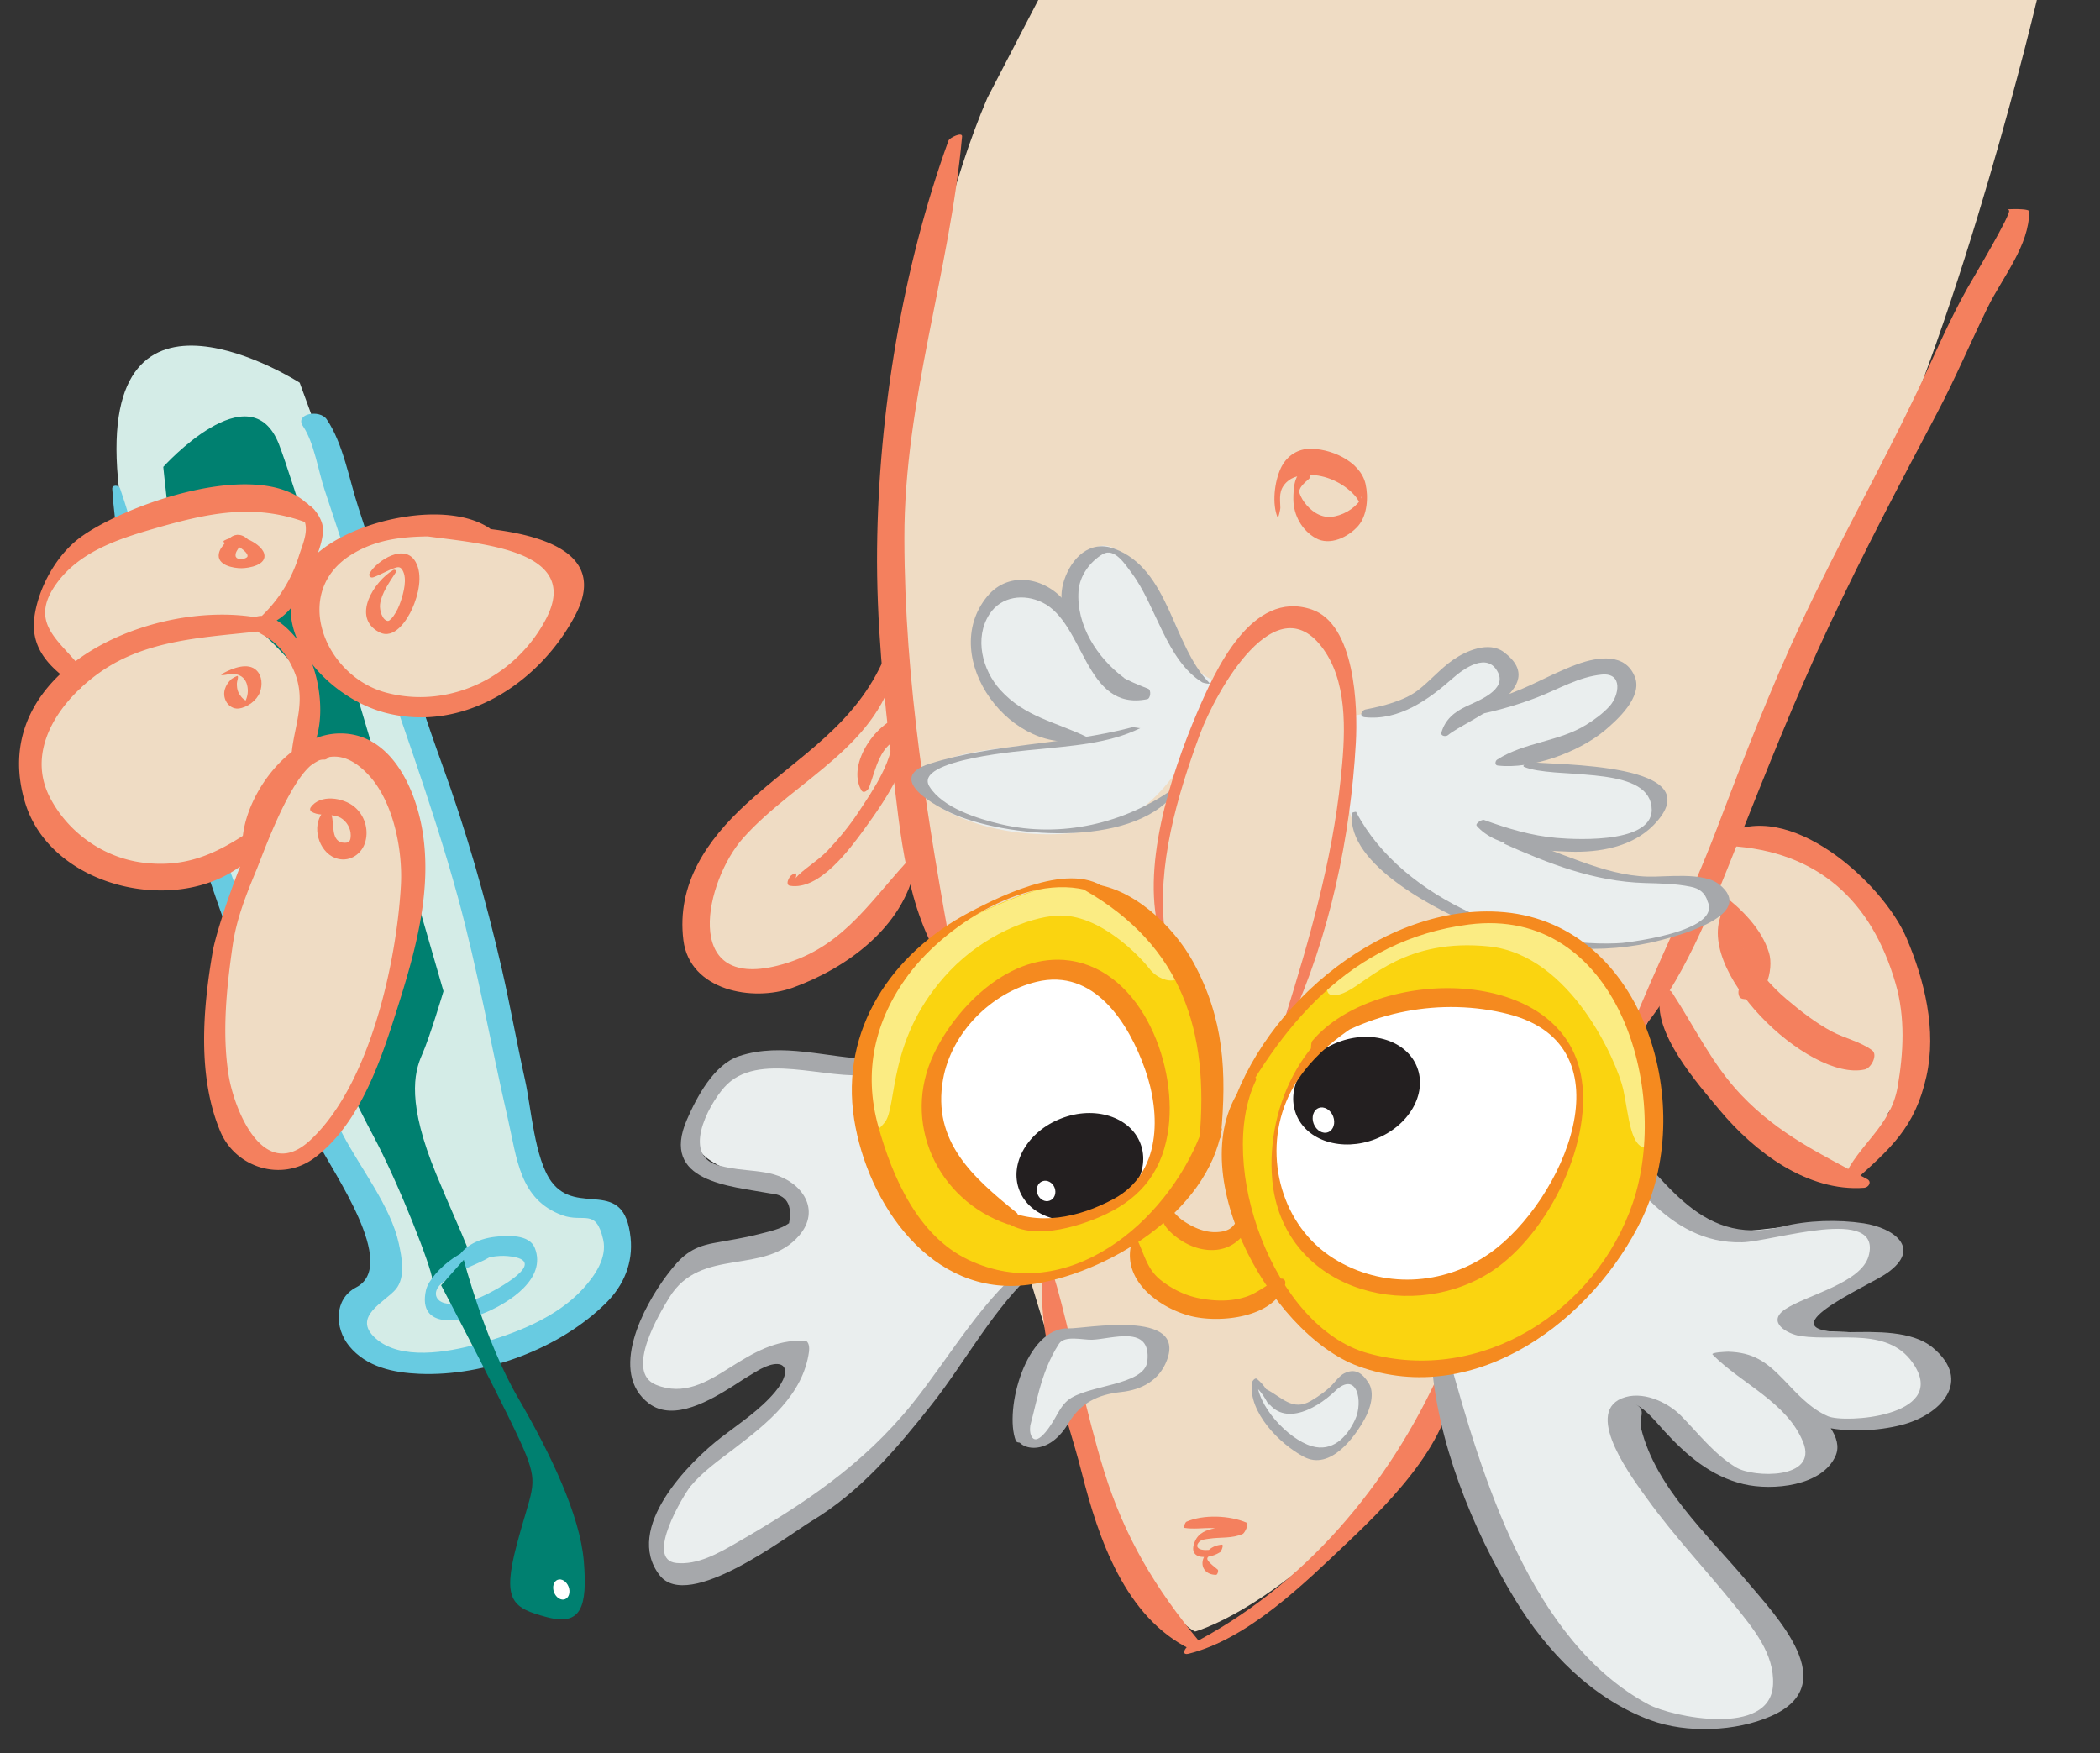 <svg version="1.1" id="Layer_1" xmlns="http://www.w3.org/2000/svg" x="0" y="0" viewBox="0 0 321 268" style="enable-background:new 0 0 321 268" xml:space="preserve"><rect x="0" y="0" width="321" height="268" fill="#333333" stroke="none"/><style>.st1{fill:#008070}.st2{fill:#efdcc4}.st4{fill:#f4805e}.st5{fill:#a6a8ab}.st6{fill:#eaeeee}.st7{fill:#fad410}.st8{fill:#fff}.st9{fill:#f58a1f}.st10{fill:#231f20}.st11{fill:#fbec83}.st12{fill:#68cbe1}</style><path d="M45.81 58.5s19.93 53.84 22.86 67.31c2.93 13.47 10.02 39.94 10.68 46.78.66 6.84 3.75 10.46 5.71 11.12 1.96.66 8.72 2.02 9.01 4.61.29 2.58-1.09 7.09-4.47 10.09s-15.22 11.26-24.4 10.26c-9.17-1-13.16-3.99-11.46-6.92 1.7-2.93 4.46-6.83 5.35-7.45.89-.63-3.89-11.54-6-15.55-2.11-4.01-31.95-71.04-35.06-105.56C14.9 38.67 45.81 58.5 45.81 58.5z" style="fill:#d4ece7"/><path class="st1" d="M24.96 71.37s3.02 30.59 7.4 45.63c4.39 15.03 20.62 49.03 24.66 56.55 4.03 7.52 8.99 20.35 9.06 22.02.08 1.67 2.5-3.8 4.8-2.99 2.3.81.23-2.36-4.21-13.12-4.44-10.77-3.4-15.42-2.19-18.16 1.22-2.73 3.31-9.78 3.31-9.78S47.02 79.3 42.65 67.94c-4.39-11.35-17.69 3.43-17.69 3.43z"/><path class="st2" d="M287.4 143.58c-.17-.33-.34-.65-.52-.96-4.9-8.68-11.17-14.68-21.57-14.55-2.64.03-4.52 1.28-5.66 3.05-2.31 2.06-3.08 4.8-2.98 7.72-5.3 1.26-9.5 7.33-4.89 12.14 2.93 3.06 5.75 6.21 8.54 9.39 2.96 6.95 9.21 9.76 14 15.94 5.41 6.98 15.58.98 14.26-6.1 6.48-8.58 4.57-18.41-1.18-26.63z"/><path class="st2" d="M150.93 14.96c-10.54 24.48-18.5 72.21-10.79 110.92 7.71 38.71 21.26 87.07 29.74 104.64 8.48 17.57 12.81 18.88 12.81 18.88s18.11-4.86 39.42-35.63c21.3-30.76 49.57-106.32 63.87-136.51 14.3-30.19 25.41-77.43 25.41-77.43L163.38-8.99l-12.45 23.95z"/><path class="st2" d="M139.97 96.03c-9.47 15.14-29.57 31.4-31.81 39.92-2.24 8.52.67 17.18 9.7 14.12 9.03-3.06 21.75-18.6 29.35-19.83 7.61-1.23-7.24-34.21-7.24-34.21z"/><path d="M185.76 104.66c-5.76-2.24-4.45-6.58-8.15-11.74-3.7-5.17-8.04-12-11.22-7.58-3.19 4.42-2.83 8.11-2.83 8.11s-5.7-3.76-8.51-3.31c-2.81.44-7.71 7.01-4.66 13.28 3.05 6.26 10.36 8.12 12.67 9.15 2.31 1.02 1.8.79-1.19 1.31s-11.77.93-16.1 2.38c-4.33 1.46-5.57 3.21-3.13 5.67 2.44 2.46 12.88 6.94 25.26 4.29 12.4-2.65 17.86-21.56 17.86-21.56z" style="fill:#eaeeee;stroke:#eaeeee;stroke-miterlimit:10"/><path class="st4" d="M250.25 158.27c7.08-8.17 11.18-18.93 15.15-28.86 4.58-11.47 9.09-22.91 14.35-34.09 5.14-10.92 10.77-21.62 16.4-32.29 2.77-5.25 5.09-10.77 7.71-16.1 2.22-4.51 6.37-9.46 6.31-14.63 0-.35-1.95-.34-2.17-.34-.26.01-.53.02-.79.02-.19 0-.5.06-.14.15.65.17-5.83 11-6.31 11.86-2.92 5.18-5.24 10.72-7.8 16.08-5.61 11.77-12.02 23.13-17.54 34.95-4.82 10.33-8.92 20.94-12.96 31.58-4.08 10.74-9.3 20.94-13.51 31.58-.03.04 1.14.27 1.3.09z"/><path class="st4" d="M253.87 151.97c-1.53 5.7 5.79 13.87 9 17.73 5.31 6.38 13.4 12.51 22.08 11.87.69-.05 1.22-.93.46-1.33-7.12-3.84-13.53-6.85-19.23-12.84-4.45-4.66-7.12-10.37-10.59-15.68-.39-.6-1.52-.48-1.72.25z"/><path class="st4" d="M283.18 180.77c5.79-5.22 9.52-8.33 11.29-16.24 1.58-7.08-.28-14.68-3.06-21.17-3.58-8.38-18.1-21.62-27.97-15.61-1.14.7.14 1.52.96 1.57 13.39.79 21.66 8.27 25.36 21.04 1.5 5.18 1.21 10.59.3 15.83-1.07 6.08-5.97 8.72-8.26 13.92-.32.71.94 1.05 1.38.66z"/><path class="st4" d="M263.52 138.99c-5.27 8.88 12.96 26.51 21.57 24.48.92-.22 2-2.22 1.07-2.92-1.74-1.3-4.18-1.83-6.13-2.86-2.52-1.34-4.81-3.14-6.98-4.98-2.47-2.09-4.5-4.62-6.28-7.3-1.34-2.02-1.29-4.92-2.67-6.7-.19-.24-.49.13-.58.28z"/><path class="st4" d="M261.38 137.71c1.31 2.38 3.31 4.31 4.7 6.64.8 1.35 1.29 2.82 1.06 4.38-.19 1.28-1.73 2.02-1.35 3.39.08.29.23.49.55.56 3.53.76 4.84-4.51 4.07-7.02-1.14-3.73-4.24-6.75-7.26-9.05-.67-.52-2.3.13-1.77 1.1zM135.62 103.04c.39-.52.79-1.03 1.18-1.55 1.04-1.37-.91-2.62-1.52-1.17-4.44 10.55-13.16 15.19-21.2 22.57-6.05 5.55-10.68 12.29-9.62 20.82.96 7.72 10.6 9.48 16.69 7.28 8.26-2.98 16.85-9.22 18.71-18.29.19-.92-.74-1.52-1.42-.77-6.07 6.69-10.13 13.31-19.61 15.69-14.79 3.71-11-13.04-5.24-19.51 7.99-8.97 21.21-14.14 23.5-27.16-.65.07-1.3.14-1.95.22.11.62.22 1.23.33 1.84.01.08.11.08.15.03z"/><path class="st4" d="M121.43 133.53c-.54.28-.63.32-.9.86-.17.33-.29.93.22 1.01 4.5.75 9.16-5.62 11.37-8.66 3.22-4.43 7.26-10.32 7.09-16.07-.02-.5-.28-1.43-.98-1.31-4.1.69-8.86 7.37-6.58 11.42.35.63 1.03.03 1.2-.42 1.02-2.69 1.66-6.81 5-7.48-.44-.42-.88-.83-1.32-1.24.22 4.42-3.03 9.08-5.36 12.59-1.37 2.07-2.95 3.98-4.65 5.78-1.48 1.57-3.84 2.93-4.94 4.25.13-.15.28-.95-.15-.73z"/><path class="st4" d="M145.74 147.17c-3.94-21.63-7.48-42.81-7.5-64.9-.03-21.05 6.95-40.66 8.82-61.4.07-.77-1.91.16-2.08.63-7.04 19.43-10.69 41.69-10.91 62.32-.12 11.12 1 22.27 2.32 33.3 1.22 10.2 2.14 22.03 8.03 30.73.28.39 1.4-.25 1.32-.68zM190.52 232.75c-2.58-1.1-6.56-1.27-9.17-.13-.16.07-.55.9-.3.94 1.34.23 2.84-.01 4.2.03.16 0 .32.02.48.03-1.34.24-2.53.71-3.08 2.01-.74 1.73.17 2.38 1.4 2.38-.05.12-.12.23-.16.37-.39 1.41.64 2.39 2.01 2.35.2 0 .39-.65.25-.78-.52-.47-1.14-.85-1.53-1.44-.14-.22-.08-.4.08-.55.6-.1 1.21-.32 1.72-.64h.01c.02-.01.04-.03.07-.04.18-.12.62-1.19.26-1.16-.81.07-1.47.35-1.97.81-.35.03-.7.03-1.07-.04-.64-.13-1.02-.55-.4-1.2.33-.35 1.04-.41 1.48-.47 1.72-.27 3.56 0 5.19-.75.29-.18.98-1.52.53-1.72zM160.98 194.03c-.03-.35-.17-.64-.43-.87-.12-.16-.99.71-1.02.89-1.4 9.88 3.41 21.5 5.82 31.06 2.55 10.11 6.66 22.19 16.66 27.02.27.13 1.48-1.02 1.31-1.21-6.72-8.1-11.42-15.95-14.56-26.06-1.37-4.42-2.46-8.93-3.59-13.41-.46-1.8-3.79-16.91-4.51-17.13.08.02.34-.21.32-.29z"/><path class="st4" d="M181.72 252.79c9.1-2.28 17.69-10.76 24.31-17.05 6.49-6.16 17.39-16.94 15.88-26.82-.12-.77-1.48.04-1.66.44-7.92 17.65-20.94 33.2-38.5 42.17-.63.33-1.28 1.57-.03 1.26z"/><path class="st5" d="M179.45 120.5c-7.51 5.38-17.24 7.65-26.42 5.5-3.52-.83-8.91-2.47-10.96-5.77-2.59-4.17 14.76-5.5 16.3-5.66 5.31-.56 11.07-.87 15.93-3.26-.08.04-.99-.2-1.29-.12-10.14 2.68-20.9 2.4-30.88 5.55-7.04 2.22.97 6.61 3.94 7.84 8.86 3.66 28.17 5 33.99-4.04 0 .01-.52-.11-.61-.04z"/><path class="st5" d="M166.04 112.62c-4.78-2.3-9.4-3.03-13.15-7.17-2.76-3.06-3.98-7.94-1.65-11.55 1.81-2.8 5.31-3.16 8.08-1.81 6.54 3.17 6.44 16.71 16.04 14.79.51-.1.65-1.39.15-1.59-3.3-1.31-5.72-2.31-7.84-5.3-1.69-2.39-2.8-5.13-4.49-7.52-2.86-4.07-8.84-5.5-12.3-1.27-7.68 9.4 3.91 24.81 15.11 21.77.13-.04.15-.3.05-.35z"/><path class="st5" d="M171.79 103.6c-4.08-3.04-7.29-8.03-6.93-13.25.16-2.31 1.75-4.5 3.7-5.64 1.81-1.06 3.48 1.63 4.39 2.84 3.79 5.02 5.29 13.33 10.82 16.76.16.1 1.37.35 1.08.07-5.67-5.76-6.08-17.4-14.54-20.51-3.74-1.38-6.52 1.43-7.65 4.83-2.01 6.03 3.77 12.35 8.6 14.87.1.04.67.13.53.03z"/><path class="st6" d="M216.68 105.99c3.5-2.61 11.5-8.41 12.84-4.95 1.33 3.46-.46 6.17-1.6 6.5-1.15.34 3.33-.54 4.53-1.11 1.2-.57 9.18-3.86 11.17-4.21 1.99-.34 7.22 1.36 4.92 4.48s-16.73 9.54-16.73 9.54 5.51 1.06 7.59 1.22c2.08.15 13.09.58 13.54 4.77.45 4.19-1.58 4.44-3.4 5.78-1.82 1.34-15.43.53-16.75.4-1.32-.13 3.89 2.65 5.8 3.18 1.91.54 6.75 2.61 9.71 2.85 2.96.24 13.63.06 14.07 2.02.44 1.96.84 2.44-.86 3.84-1.69 1.4-15.51 7.47-27.89 3.21s-25.81-12.05-27.39-19.73c-1.58-7.68.93-14.4.93-14.4s6.96-1.48 9.52-3.39z"/><path class="st5" d="M208.62 109.64c5.21.56 9.74-2.68 13.41-5.93 1.72-1.53 5.37-4.13 6.96-.9 1.32 2.67-2.97 4.28-4.82 5.15-1.9.89-3.24 2.02-3.84 4-.17.57.67.69 1 .42 2.86-2.38 15.97-7.14 8.54-12.7-2.3-1.72-5.78-.18-7.76 1.19-1.93 1.34-3.48 3.19-5.34 4.63-2.14 1.65-5.44 2.45-8.02 2.95-.69.13-1.02 1.1-.13 1.19z"/><path class="st5" d="M224.48 109.52c3.54-.64 7.15-1.62 10.5-2.92 3.22-1.24 6.35-3.14 9.85-3.48 3.32-.32 2.65 3.24 1.21 4.83-1.03 1.13-2.28 2.04-3.57 2.84-4.18 2.6-9.47 2.66-13.62 5.33-.31.2-.4.84.07.9 5.16.62 12.37-2.01 16.38-5.36 1.92-1.61 5.76-5.09 4.63-8.11-1.43-3.8-5.69-3.14-8.76-2.04-2.48.89-4.87 2.13-7.26 3.24-3.2 1.48-6.48 2.36-9.54 4.19-.23.16-.23.65.11.58z"/><path class="st5" d="M232.95 117.22c4.52 1.89 17.83-.2 19.37 5.45 1.73 6.37-11.16 5.7-14.38 5.42-3.82-.33-7.52-1.44-11.1-2.75-.31-.11-1.4.55-1.11.9 3 3.49 9.93 3.8 14.18 3.95 4.55.15 9.57-.7 12.86-4.07 9.38-9.63-15.28-9.15-19.09-9.64-.25-.04-1.08.59-.73.74z"/><path class="st5" d="M206.67 124.27c-.96 7.98 13.53 15.21 19.64 17.6 8.57 3.36 18.66 4.19 27.59 1.84 2.83-.75 14.7-3.92 8.87-8.54-2.42-1.91-8.04-1.09-10.92-1.17-6.99-.2-13.38-3.99-20.03-5.7-.51-.13-1.92.67-2.05.61 6.99 3.13 13.9 5.84 21.64 6.07 2.36.07 4.64.09 6.97.56 1.42.25 2.29 1.01 2.64 2.26 2.52 5.38-17.28 6.69-12.56 6.31-14.6 1.18-34.1-6.41-41.17-20-.04-.05-.61.09-.62.16z"/><path class="st6" d="M137.97 162.87c-5.01.24-14.15-1.77-18.85-1.09-4.7.68-10.51 3.63-12.26 8.27-1.75 4.65-1.16 7.54 9.57 10.48 6.66 1.83 6.06 4.32 5.8 5.84-.26 1.52-1.12 2.98-5.38 4.06-4.26 1.08-9.15.55-12.7 4.19-3.56 3.64-8.21 12.53-6.77 15.51 1.44 2.99 5.55 5.94 11.84 2.38 6.28-3.56 11.98-7.17 12.03-5.21.05 1.97-1.43 6.22-4.73 9.06-3.3 2.83-12.85 10.06-14.8 14.92-1.95 4.87-1.94 9.68 3.4 9.18s13.72-4.87 20.25-10.36c6.53-5.5 20.29-22.01 23.31-26.29 3.02-4.28 7.44-9.39 8.62-9.99 1.19-.6 4.27-3.63 4.27-3.63l-10.26-32.48-13.34 5.16zM242.7 169.39s3.22 5.42 6.01 8.6c2.79 3.18 8.42 8.94 11.64 9.97 3.23 1.02 10.91-.38 13.84-.52 2.92-.14 11.29-1.24 11.98.91.68 2.14.1 5.77-5.78 8.9-5.89 3.12-6.02 3.88-4.92 4.88 1.09 1 1.95 1.37 5.09 1.44 3.14.06 8.47.28 10.59 1.73 2.12 1.45 5.83 3.71 3.95 6.56-1.88 2.85-7.09 5.15-9.3 5.29-2.21.14-8.2.05-9.01-.21-.81-.26 1.17.82.93 2.76-.25 1.94-.81 5.27-3.46 5.73-2.66.46-9.47 1.53-13.93-3.41-4.46-4.94-9.29-9.74-11.28-7.56-1.99 2.19-1.03 7.63 1.37 10.53 2.4 2.9 14.19 16.93 16.94 21.11 2.75 4.19 6.61 9.78 4.31 12.65-2.29 2.87-4.24 5.18-12.78 4.36-8.54-.82-20.99-11.04-23.68-16.53-2.68-5.48-15.39-29.22-15.49-42.36-.13-13.16 23.57-34.78 22.98-34.83z"/><path class="st5" d="M157.95 192.53c-7.47 5.42-12.73 14.87-18.44 21.98-7.58 9.44-16.69 15.44-27.04 21.4-2.71 1.56-5.85 3.34-9.08 3.02-4.97-.49 1.23-10.61 2.17-11.74 1.88-2.26 4.4-4.01 6.71-5.78 5.02-3.84 10.51-8.19 11.4-14.85.06-.45.03-1.59-.67-1.62-4.52-.14-7.77 1.81-11.52 4.17-3.43 2.17-6.96 4.29-11.2 2.58-4.88-1.97.57-10.98 2.02-13.34 4.82-7.87 14.59-3.28 19.88-9.51 3.32-3.91.44-8.1-3.9-9.32-1.75-.49-3.68-.57-5.48-.8-.9-.12-1.8-.28-2.68-.5-6.02-1.31-2.01-9.08.6-12.02 5.05-5.7 15.7-.98 22.3-1.96.85-.13 1.18-2.31.21-2.34-6.78-.15-13.61-2.65-20.25-.46-3.86 1.27-6.49 6.28-7.98 9.71-4.15 9.55 6.58 10.14 12.75 11.28 2.45.18 3.4 1.69 2.86 4.55-1.26.93-3.15 1.29-4.64 1.68-2.26.59-4.6.93-6.9 1.36-3.48.65-4.98 2.05-7.13 4.9-3.58 4.75-9 14.9-2.73 19.63 3.82 2.88 9.58-.64 12.78-2.64 1.16-.77 2.34-1.51 3.54-2.22 4.33-2.64 5.94-.52 2.96 3.07-2.27 2.73-5.43 4.8-8.23 6.95-4.97 3.82-14.96 13.91-9.44 21.08 4.39 5.7 19.71-6.15 23.28-8.3 7.45-4.49 12.93-10.99 18.27-17.73 5.18-6.53 9.77-15.25 16.04-20.65.49-.41.31-2.15-.46-1.58zM221.07 209.12c.15-.51.29-1.01.44-1.52-.91-.01-1.81-.03-2.72-.05.76 12.57 6.25 26.2 12.78 36.93 4.88 8.03 11.82 15.2 20.75 18.49 5.51 2.03 13.05 1.72 18.39-.63 10.96-4.81 1-15.04-4-20.98-5.76-6.84-13.64-14.02-15.85-23-.41-1.68.9-2.8-.84-3.67 1.71.85 3.13 2.71 4.39 4.08 3.42 3.72 7.1 6.9 12.1 8.1 4.39 1.05 12.09.33 14.09-4.37 2.29-5.37-11.21-12.64-14.05-15.52l-2.38.45c1.12.04 4.92 4.88 6.01 6.02 2.26 2.36 5.2 3.72 8.29 4.57 3.64 1.01 8.54.74 12.15-.18 5.96-1.51 11.01-6.7 4.8-11.85-3.18-2.63-8.82-2.39-12.68-2.35-13.95.16 2.77-6.96 5.73-9.05 5.42-3.83.89-6.91-3.57-7.59-3.97-.6-8.56-.47-12.46.5-13.3 3.3-18.26-8.4-26.85-15.99-.7-.62-3.83.09-3.83.09 7.05 7.55 12.9 18.58 24.54 18.3 4.67-.11 21.49-5.73 19.33 2.1-1.14 4.14-9.48 5.96-12.73 8.12-2.96 1.97.3 3.82 2.35 4.12 5.95.87 13.68-1.58 17.45 4.59 4.73 7.74-10.75 8.78-13.29 7.66-2.73-1.19-4.74-3.47-6.75-5.57-2.72-2.83-4.72-4.17-8.49-4.29-.2 0-2.74.09-2.38.45 4.4 4.46 11.4 7.29 13.84 13.4 2.29 5.73-7.62 5.41-10.22 3.86-3.32-1.98-5.77-5.18-8.43-7.9-2.1-2.14-6.01-3.95-9.1-2.67-5.85 2.45 1.93 12.59 3.87 15.3 4.11 5.72 9 10.87 13.41 16.35 2.83 3.53 6.1 7.36 5.86 12.12-.41 8.09-15.51 4.91-19.04 3.01-18-9.68-25.46-34.86-30.47-52.96-.11-.39-2.7-.34-2.72-.05-.03.51-.05 1.02-.09 1.52 0 .23 2.26.41 2.37.06z"/><path class="st6" d="M198.17 221.16c2.25 2.12 8.35.32 9.61-4.13 1.26-4.46.77-6.82-.76-6.37-1.53.45-4.14 2.87-6.43 3.9-2.3 1.03-4.9.9-5.75-.2-.85-1.09-3.68-4.39-2.81-1.04.87 3.36 3.69 5.53 6.14 7.84zM158.42 208.15c1.9-2.43 2.24-4.12 7.64-4.08 5.41.04 8.22-.76 8.99-.21.78.55 1.99 2.21 1.58 3.36-.41 1.15-1.51 3.42-3.32 4.26-1.8.84-4.6.93-6.58 1.69-1.98.76-3.89 2.78-5.07 4.51-1.18 1.73-3.15 4.33-4.34 3.09-1.19-1.25-1.59-4.49-1.28-5.89.32-1.4 2.38-6.73 2.38-6.73z"/><path class="st5" d="M156.79 216.48c-3.82 3.7.64 6.42 4.17 3.8.98-.73 1.74-1.69 2.37-2.73 1.88-3.12 4.48-4.37 8.06-4.76 3.16-.34 5.79-1.78 6.96-4.8 3.08-7.93-12.58-4.85-14.98-4.93-6.56-.23-9.91 12.48-8.1 17.17.2.51 1.45.32 1.6-.16 1.61-5.14 1.98-9.98 5.01-14.66.87-1.33 3.7-.56 5.05-.61 3.07-.11 9.09-2.38 8.45 3.29-.42 3.77-9.29 3.57-12.18 5.99-.86.72-1.4 1.76-1.94 2.72.01-.01-2.69 4.85-3.64 2.65-.38-.89-.04-2.03.14-2.94.09-.43-.81-.18-.97-.03zM194.44 214.27c-.48-1.42-1.15-2.52-2.31-3.49-.29-.24-.75.38-.78.62-.51 4.53 4.28 9.36 7.96 11.3 4.02 2.12 7.75-2.96 9.32-5.85.8-1.46 1.57-3.87.58-5.43-.97-1.54-2.08-2.31-3.74-1.48-.64.32-1.18 1.02-1.64 1.54-.97 1.08-2.18 1.91-3.42 2.65-2.82 1.68-4.48-.57-6.84-1.76-.2-.1-.62.36-.54.56 2.3 5.62 7.91 2.73 11.06-.29 3.33-3.2 4.34 1.62 3.04 4.39-1.27 2.72-3.48 4.96-6.62 4.04-3.63-1.07-8.48-6.28-8.35-10.15-.26.21-.52.41-.78.62 1.16.84 1.84 1.89 2.52 3.15.14.24.61-.22.54-.42z"/><path class="st4" d="M178.05 142.46c-1.29-10.06 1.91-20.88 5.38-30.25 2.3-6.2 11.82-23.8 19.21-12.46 3.53 5.41 2.94 13.26 2.29 19.35-1.31 12.52-4.77 24.48-8.5 36.45-.26.85.19 2 .77.73 6.02-13.13 9.24-28.32 10.05-42.72.31-5.51-.1-18.13-6.75-20.39-9.19-3.11-14.77 9.34-17.53 15.81-4.07 9.57-8.76 24.04-5.55 34.26.23.73.67-.46.63-.78z"/><path class="st7" d="M143.69 143.51c-8.05 7.6-13.1 18.24-11.25 27.45 1.85 9.21 8.96 20.64 14.36 23.24 5.4 2.6 16.07 1.59 22.11-1.87 6.04-3.46 15.61-10.98 15.54-15.21-.07-4.23 1.26-16.22-.52-21.92-1.77-5.7-6.66-13.59-11.15-16.4-4.48-2.8-8.4-4.13-11.18-3.62-2.79.51-13.34 4.02-17.91 8.33zM203.05 149.67c-6.39 5.93-13.92 15.01-14.05 22.01-.13 7 1.55 21.66 8.56 29.16 7.01 7.5 19.16 10.33 26.58 7.89 7.42-2.44 15.34-6.91 20.59-14.61 5.25-7.7 8.91-19.17 6.42-28.56-2.49-9.39-5.72-20.33-14.04-22.79-8.32-2.46-14.51-2.34-18.63-.89-4.12 1.44-12.3 4.88-15.43 7.79z"/><path class="st7" d="M176.78 183.34c.93 2.05 1.66 4.32 4.48 5.36 2.81 1.04 5.74 2.75 11.76-3.69 6.03-6.43 7.88 9.01 3.72 11.47-4.16 2.45-9.98 4.99-14.32 3.68-4.33-1.3-7.5-3.63-8.6-7.6-1.11-3.97-2.93-7.23-1.22-8.32 1.7-1.08 4.18-.9 4.18-.9z"/><path class="st8" d="M162.49 148.52c-9.03-.4-13.2 3.82-16.7 9.63-3.5 5.82-4.86 14.42.29 21.15 5.15 6.73 8.51 8.84 14.57 7.99 6.05-.85 16.13-5.59 16.16-10.49.02-4.9 1.55-15.27-2.09-19.18-3.64-3.91-8.77-8.95-12.23-9.1z"/><path class="st9" d="M179.18 184.46a.546.546 0 0 1-.18-.06c-.2-.11-.43.02-.58.15-2.34 1.93 1.12 4.53 2.68 5.4 3.09 1.74 6.94 1.65 9.12-1.42.35-.5 1.54-3.91-.18-2.92-.72.41-1.1 1.36-1.69 1.93-.69.66-1.7.8-2.62.81-1.72.01-3.41-.76-4.81-1.7-.55-.37-1.08-.87-1.51-1.38-.11-.13-.19-.27-.25-.44-.09.56-.08.67.04.31.05-.27.05-.26 0 .04.17-.16.34-.67-.02-.72zM172.93 190.16c-1.39 5.6 4.19 9.71 8.95 10.98 4.4 1.17 12.86.37 14.56-4.82.15-.47-.17-1-.7-.83-1.84.6-3.24 2.02-5.1 2.68-2.33.83-4.93.75-7.32.29-2.17-.42-4.2-1.44-5.92-2.8-1.99-1.59-2.44-3.75-3.45-5.91-.25-.51-.94.09-1.02.41z"/><path class="st8" d="M220.91 152.77c-14.62 2.74-18.98 5.55-21.79 10.39-2.81 4.84-6.27 12.77-3.75 19.31 2.53 6.54 8.56 13 15.17 13.78 6.61.78 16.36-1.14 21.51-7.1 5.15-5.95 9.45-16.12 9.57-20.21.12-4.09-2.39-10.99-5.64-12.43-3.26-1.42-13.29-4.07-15.07-3.74z"/><path class="st10" d="M174.32 174.79c1.58 4.09-1.29 9-6.4 10.98-5.11 1.97-10.54.25-12.11-3.83-1.58-4.09 1.29-9 6.4-10.97 5.11-1.99 10.54-.27 12.11 3.82zM216.62 163.15c1.58 4.09-1.29 9-6.4 10.98-5.11 1.97-10.53.26-12.11-3.83s1.29-9 6.4-10.98c5.11-1.98 10.53-.26 12.11 3.83z"/><path class="st9" d="M152.43 185.47c3.44 4.6 11.16 2.47 15.56.61 5.86-2.48 9.41-6.41 10.5-12.78 1.72-10.03-3.81-24.92-15.01-26.47-8.97-1.24-17.17 6.86-20.71 14.22-5.02 10.45.43 22.37 11.26 26.09.71.24 2.08-1.18 1.37-1.76-6.72-5.43-12.93-10.9-11.25-20.38 1.27-7.13 7.35-13.24 14.3-14.92 8.8-2.13 14.09 6.32 16.58 13.37 2.44 6.87 2.48 15.91-4.79 19.82-5.32 2.86-11.66 4.24-17.19 1.39-.35-.19-.85.51-.62.81zM211.72 153.03c-12.01 2.8-18.28 15.84-17.25 27.31 1.49 16.56 20.46 22 32.97 14.37 8.69-5.3 15.93-19.35 14.33-29.75-2.72-17.67-31.58-17.23-41.19-5.83-.25.29-.19 1.78-.14 1.74 8.47-6.31 19.93-8.46 30.15-5.84 18.9 4.87 8.28 28.66-2.82 36.51-7.15 5.06-16.52 5.46-23.89.85-7.92-4.94-10.79-15.49-7.28-23.97 2.78-6.72 8.91-10.89 14.97-14.3.2-.09.19-1.1.15-1.09z"/><path class="st8" d="M161.2 181.55c.32.82-.01 1.71-.73 1.98-.71.28-1.55-.16-1.87-.98-.32-.82.01-1.71.73-1.98s1.55.17 1.87.98zM203.78 170.65c.39 1.02.05 2.11-.77 2.42-.82.32-1.8-.26-2.2-1.28-.39-1.02-.05-2.11.77-2.42.82-.31 1.8.26 2.2 1.28z"/><path class="st11" d="M132.22 164.88c.33 4.52-.27 10.74 3.01 6.71 2.02-2.48.27-13.05 9.98-23.2 5.15-5.39 11.99-8.14 16.31-8.42 6.64-.43 13 6.57 14.2 8.13 2.14 2.79 7.15 2.56 2.83-2.58-4.32-5.14-9.96-12.03-16.96-10.33-7 1.71-17.63 6.66-20.62 9.94s-9.1 14.99-8.75 19.75z"/><path class="st9" d="M169.95 136.7c-5-5.68-16.58.02-21.76 2.75-11.94 6.31-19.78 17.98-17.63 31.64 2.04 12.91 11.81 27.23 26.59 25.31 12-1.56 27.47-11.06 29.62-23.84.05-.27-3 .13-3.26.81-5.17 13.4-20.32 26.43-35.52 19.19-7.7-3.67-11.56-12.62-13.72-20.32-2.36-8.43-.55-16.33 4.61-23.26 5.98-8.03 20.09-16.93 29.87-11.9.21.11 1.29-.28 1.2-.38z"/><path class="st9" d="M165.85 136.09c14.83 8.52 19 21.55 17.5 37.95-.16 1.81 3.13 1.16 3.28-.51.89-9.62.49-17.8-4.23-26.45-3.01-5.52-9.4-11.61-15.95-12-.44-.03-1.22.65-.6 1.01z"/><path class="st11" d="M204.04 149.29c-2.02 1.79-1.45 3.96 1.93 2.23 3.37-1.72 8.98-8.14 21.6-6.85 12.62 1.3 19.66 17.85 20.55 21.84.87 3.92 1.06 9.37 3.87 8.93 1.19-.19 3.9-5.33.1-14.07s-9.76-18.14-18.65-20.24c-8.9-2.09-21.32.99-29.4 8.16z"/><path class="st9" d="M187.64 172.26c7.86-15.35 18.75-28.63 36.89-30.94 22.71-2.88 30.9 25.33 25.07 42.52-5.66 16.69-23.2 27.79-40.46 23.04-14.55-4-23.3-28.95-17.18-41.71.35-.73-.95-.56-1.24-.23-11.11 12.71 3.23 38.94 16.91 43.91 18.01 6.55 36.01-7.18 43.4-22.64 8.47-17.74-.08-45.65-22.08-46.84-18.41-1-37.33 15.54-41.53 32.88-.04.13.17.09.22.01z"/><path class="st12" d="M17.16 74.75c.7 11.33 4.29 22.82 7.17 33.77 2.63 9.98 5.57 19.85 8.97 29.6 4.33 12.42 9.36 24.61 15.22 36.38 2.32 4.66 12.46 18.88 5.92 22.29-3.41 1.78-3.32 6.22-1.06 8.98 2.63 3.21 6.76 4.07 10.72 4.24 10 .42 21.48-3.8 28.58-10.88 2.7-2.69 4.11-6.14 3.71-9.92-.99-9.52-8.09-3.14-12.1-8.58-2.58-3.5-3.1-11.34-4.02-15.48-1.27-5.7-2.28-11.46-3.59-17.15-2.44-10.61-5.41-20.98-9.12-31.21-4.68-12.93-8.5-26.18-12.79-39.24-1.37-4.17-2.31-9.75-4.83-13.45-1.07-1.57-4.93-.86-3.63 1.04 1.7 2.5 2.34 6.84 3.29 9.69 2.14 6.39 4.23 12.8 6.31 19.22 4.66 14.34 10.08 28.51 14.07 43.06 3.06 11.19 5.05 22.61 7.65 33.9 1.4 6.1 1.78 12.37 8.31 14.75 3.31 1.21 5.14-1.17 6.26 3.73.63 2.79-1.28 5.51-3.01 7.43-4.07 4.53-10.55 6.99-16.25 8.56-4.49 1.23-11.77 2.56-15.59-.95-3.58-3.28 1.49-5.49 3.14-7.44 1.54-1.82.93-4.91.47-7-1.22-5.67-5.95-11.65-8.58-16.71-6.3-12.1-11.56-24.72-16.23-37.53-3.31-9.07-6.33-18.25-9.01-27.53-3.21-11.1-5.02-22.76-8.79-33.66-.19-.53-1.24-.6-1.19.09z"/><path class="st12" d="M75.09 191.61c-2.71-2.83-9.34 2.79-9.97 5.59-1.39 6.2 5.65 4.9 9.16 3.41 3.55-1.51 9.32-5.14 7.47-9.84-.84-2.13-4.21-1.91-5.99-1.72-2.75.3-5.3 1.54-6.3 4.21-.03.09-.22.99.13.84 3.01-1.3 5.86-2.67 9.25-1.9 4.71 1.08-4.06 5.56-5.4 6.1-1.49.6-3.13 1.07-4.75 1-2.07-.08-2.73-1.69-1.29-3.03 2.18-2.05 5.09-2.7 7.59-4.17.12-.08.2-.39.1-.49z"/><path class="st2" d="M47.01 78.88c-12.07-3-26.45-2.56-32.65 2.67-6.21 5.23-10.28 13.04-7.1 18.34 3.18 5.3 4.47 4.23 4.47 4.23S5.55 110.18 5 114.65c-.55 4.46 3.6 14.49 9.02 17.5s18.25 1.75 20.93-.13c2.68-1.88 2.81-.8 2.81-.8s-1.55 6.27-3.43 10.96c-1.87 4.69-2.44 14.27-1.71 19.09s1.06 13.77 4.58 15.53c3.52 1.76 6.21 2.14 9.53-.28 3.32-2.42 10.73-14.07 12.55-21.86 1.82-7.79 5.48-22.53 1.6-30.39-3.88-7.86-8.18-10.17-11.39-8.93-3.21 1.24-3.57-1.17-3.57-1.17s3.52-7.03.33-10.9c-3.2-3.87-7.13-7.46-7.13-7.46s9.22-7.94 8.94-10.11c-.25-2.17-1.05-6.82-1.05-6.82z"/><path class="st2" d="M71.43 80.09c-6.76-1.92-14.3.41-18.42 3.7-4.12 3.29-8.16 8.25-4.94 14.38 3.22 6.13 9.81 9.26 14.81 10.45 5 1.19 17.91-5.78 20.47-10.17 2.56-4.39 5.5-11.48 1.25-13.66-4.26-2.18-11.9-4.34-13.17-4.7z"/><path class="st4" d="M47.49 123.42c-.13.19-.12.49.08.63.46.3.99.41 1.55.46-.02.03-.05.05-.06.08-1.43 2.33-.04 6.09 2.63 6.7 1.92.45 3.68-.82 4.17-2.67.51-1.92-.16-4.02-1.69-5.29-1.71-1.42-5.24-1.97-6.68.09zm6.12 4.25c-.01.82-.18 1.18-.96 1.16-2.15-.04-1.52-2.9-1.97-4.21.48.06.95.15 1.38.39.92.53 1.56 1.59 1.55 2.66zM34.26 102.84c-.04.02-.54.34-.43.35.48.07 1.04-.15 1.52-.18.54-.03 1.08.09 1.54.39.75.49 1 1.42.99 2.27-.01.46-.12.9-.29 1.33-.01.03-.03.05-.04.08-.5-.25-.89-.8-1.11-1.25-.2-.4-.24-.93-.23-1.38.01-.37.23-.75.14-1.1-.03-.13-.89.38-.97.45-.95.89-1.45 2.14-.85 3.36.36.74 1.15 1.25 1.96 1.15 1.33-.17 2.77-1.24 3.24-2.49.41-1.09.35-2.5-.52-3.34-1.28-1.27-3.64-.34-4.95.36zM36.93 86.86c1.16-.01 3.95-.51 3.44-2.25-.28-.94-1.51-1.73-2.35-2.11-.03-.01-.07-.01-.1-.03-.65-.6-1.43-.96-2.36-.52-.17.08-.32.21-.47.34-.28.08-.53.19-.79.33-.27.14-.09.31.09.39-.4.5-.78.91-.92 1.55-.41 1.83 2.18 2.31 3.46 2.3zm.92-1.85c-.05.16-.17.23-.09.17-.07.05-.15.09-.22.13-.03.01-.03.02-.03.02s-.02 0-.13.04c-.02 0-.08.02-.12.03-.12.02-.24.04-.36.05.39-.04-.32-.04-.25-.01l-.2-.03h-.03c-.01-.01-.05-.02-.13-.05.24.08-.01-.02-.06-.04-.03-.02-.04-.02-.04-.02s-.01-.02-.08-.09c.11.11-.03-.05-.05-.08-.07-.13-.04-.1-.05-.2-.04-.46.28-.88.56-1.28.48.27.96.63 1.21 1.09.07.12.06.3.07.27z"/><path class="st4" d="M74.98 80.88c-.04-.04-.07-.07-.12-.11-6.38-4.33-20.16-1.51-26.25 3.72.56-1.58 1.01-3.3.59-4.57-.26-.79-.66-1.4-1.19-2.05-.17-.17-.34-.33-.52-.49-.18-.12-.28-.18-.34-.22a.252.252 0 0 0-.07-.12c-.12-.11-.22-.17-.32-.21-7.73-6.83-27.82.42-34.47 5.31-3.63 2.67-6.39 7.62-7.02 12.1-.55 3.9 1.27 6.57 3.94 8.8-5.14 4.86-7.82 11.51-5.38 19.62 3.86 12.83 22.6 17.33 32.88 9.79-2.24 5.69-3.85 11.02-4.18 12.93-1.53 8.79-2.39 19.14 1.14 27.56 2.34 5.59 9.43 7.79 14.42 4.04 7.24-5.44 10.39-15.69 12.99-23.94 2.62-8.35 4.94-17.25 3.5-26.01-1.14-6.89-5.15-15.42-13.24-14.89-1.01.07-2.01.3-2.97.66 1.07-3.52.54-7.88-.53-10.96-.03-.1-.08-.2-.12-.31 2.79 3.54 6.99 6.32 11.11 7.41 12.05 3.19 23.81-4.65 29.18-15.04 4.62-8.94-4.3-11.97-13.03-13.02zM8.47 89.44c3.44-4.97 9.32-6.96 14.84-8.56 8.32-2.42 15.33-3.97 23.29-1.08.53 1.62-.42 3.62-.91 5.19-1.1 3.51-3.04 6.63-5.66 9.16-.36 0-.71.06-1.06.19-8.82-1.4-19.89 1.1-27.43 6.74-3.16-3.65-6.78-6.27-3.07-11.64zm47.99 29.16c3.71 4.1 5.12 11.42 4.82 16.75-.67 11.93-4.81 30.53-13.84 38.93-7.23 6.74-11.68-4.86-12.49-9.91-1.04-6.49-.31-13.43.62-19.88.6-4.11 2.05-7.69 3.63-11.51.97-2.35 4.64-12.77 8.27-15.93.43-.33.88-.6 1.33-.83.25-.08.5-.12.75-.1.22.01.56-.16.74-.39 1.89-.32 3.94.41 6.17 2.87zm-11.86-3.67c-4 3.11-6.95 8.29-7.48 12.84-4.72 3.03-9.15 4.88-15.33 4.09-5.98-.77-11.34-4.58-14.11-9.86-3.22-6.12-.07-12.36 4.57-16.75.03.02.05.04.08.05.01.01.06-.1.13-.25 1.78-1.64 3.75-3.02 5.67-4.01 6.54-3.37 14.03-3.7 21.22-4.5.38.27.83.5 1.4.84 2.08 1.29 3.46 3.31 4.34 5.55 1.68 4.32-.06 7.91-.49 12zm-2.31-20.09c.8-.47 1.51-1.1 2.14-1.84-.01 1.62.35 3.22 1.01 4.76-.92-1.16-2.01-2.24-3.15-2.92zm41.2-.28c-4.62 8.89-14.75 13.91-24.46 11.32-9.47-2.52-14.59-15.4-5.27-21.12 3.72-2.29 7.63-2.7 11.61-2.76 8.24 1.12 23.55 2.11 18.12 12.56z"/><path class="st4" d="M56.52 87.6c-.23.39.09.81.54.65 1.15-.41 2.2-1.08 3.38-1.46.57-.19.84-.05 1.09.38.75 1.28.17 3.42-.27 4.74-.27.8-.62 1.57-1.11 2.26-.18.26-.38.47-.63.67-.05.04-.19.08-.23.08-.88-.09-1.3-1.71-1.2-2.52.2-1.7 1.49-3.48 2.4-4.89.19-.29-.15-.52-.41-.36-2.88 1.71-6.42 7.19-2.14 9.48 2.33 1.25 4.31-1.88 5.07-3.58.91-2.03 1.69-5.09.51-7.17-1.65-2.9-5.86-.22-7 1.72z"/><path class="st1" d="M70.89 192.58s3.22 12.37 8.27 21.05c5.05 8.68 9.5 18.03 10.08 25.03.58 7.01-.42 9.94-5.63 8.55-5.21-1.39-6.9-2.44-4.65-10.96 2.24-8.52 3.35-8.95 1.49-13.76-1.86-4.81-13.02-26.02-13.02-26.02l3.46-3.89z"/><path class="st8" d="M86.91 242.55c.31.82.07 1.67-.54 1.91-.61.24-1.37-.23-1.68-1.05-.31-.82-.07-1.67.54-1.91.61-.24 1.36.23 1.68 1.05z"/><path class="st4" d="M200.19 72.17c-2.37-.86-2.5 2.6-2.49 4.18.02 2.4 1.3 4.72 3.4 5.91 2.17 1.23 5-.15 6.5-1.86 1.41-1.61 1.59-4.44 1.13-6.43-.81-3.52-5.5-5.52-8.76-5.35-1.89.1-3.42 1.28-4.2 2.96-.96 2.07-1.37 5.44-.46 7.58.07.16.4-1.29.4-1.5-.05-1.59-.27-2.73.92-3.92.88-.89 2.21-1.12 3.41-1.14 2.55-.05 5.27 1.21 6.98 3.08.36.39.64.84.87 1.33.05.11.16.76.13.31-.12-1.8.4-1.62-.13-.84-.93 1.37-2.8 2.39-4.42 2.53-1.68.15-3.15-.94-4.09-2.22-.44-.6-.8-1.34-.92-2.08.12.73.1.12.47-.36.33-.43.78-.84 1.2-1.19.12-.1.24-.93.06-.99z"/></svg>